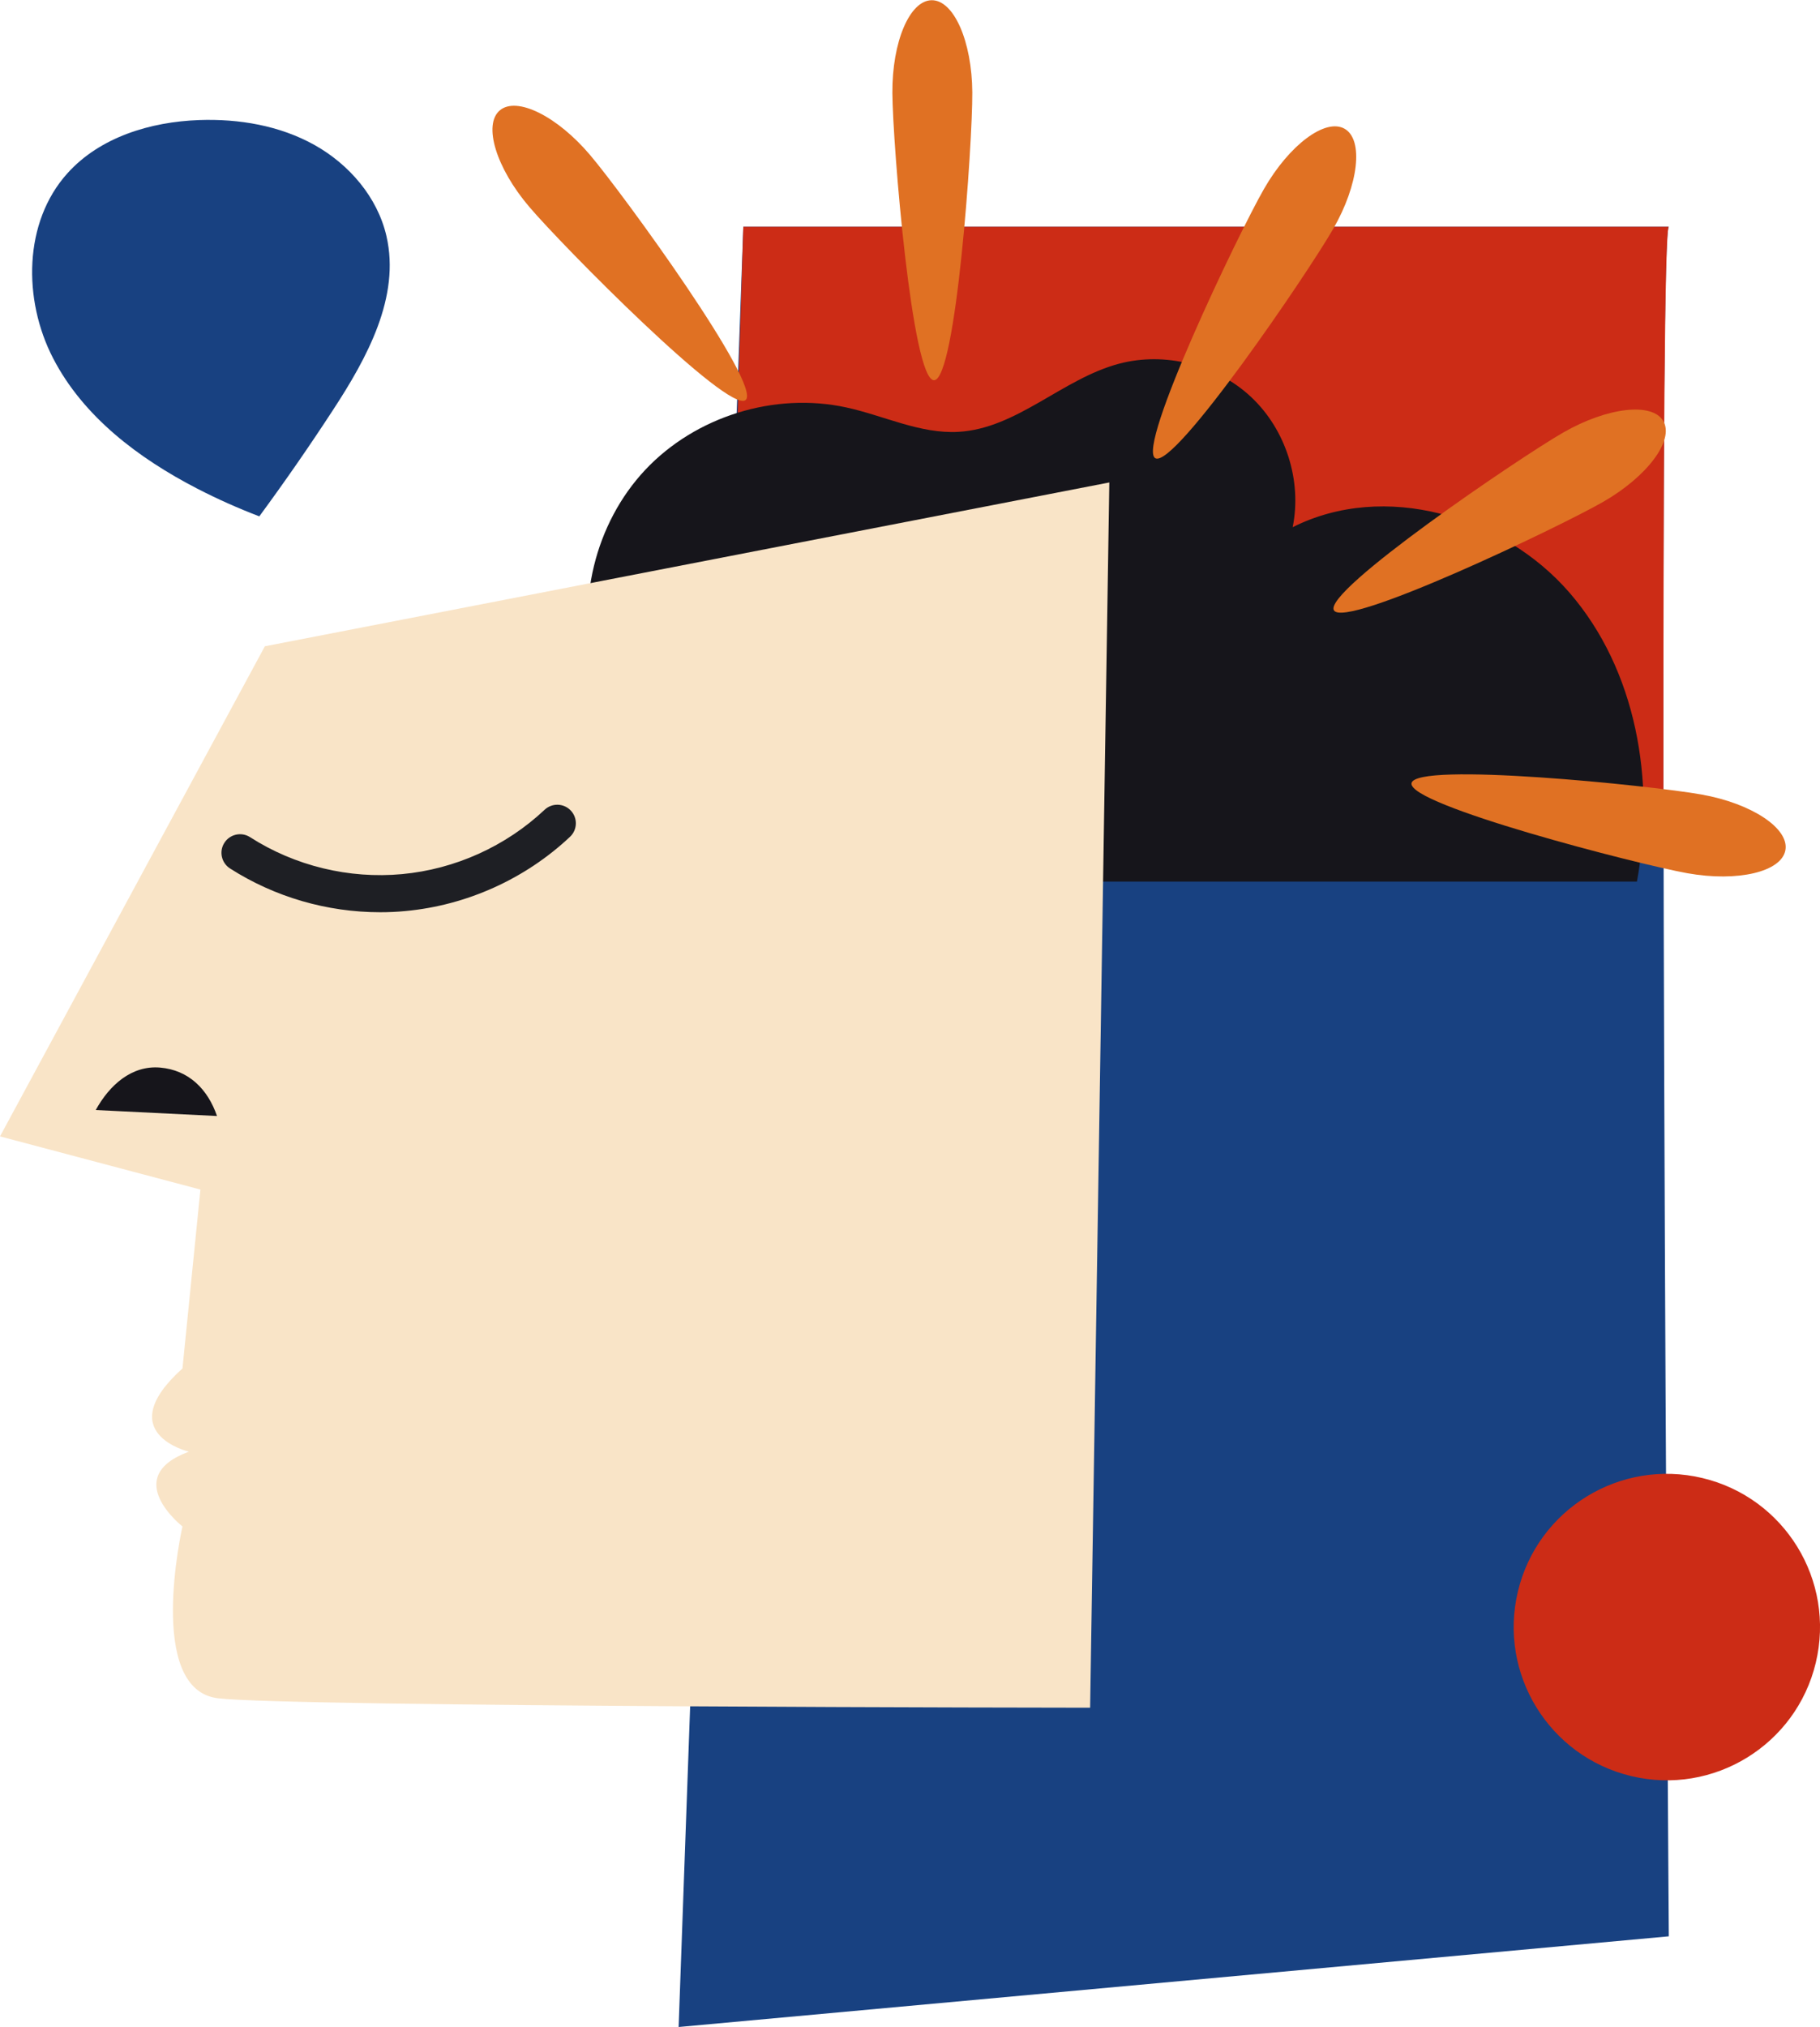 <?xml version="1.0" encoding="UTF-8"?> <svg xmlns="http://www.w3.org/2000/svg" xmlns:xlink="http://www.w3.org/1999/xlink" xmlns:xodm="http://www.corel.com/coreldraw/odm/2003" xml:space="preserve" width="2206px" height="2456px" version="1.0" style="shape-rendering:geometricPrecision; text-rendering:geometricPrecision; image-rendering:optimizeQuality; fill-rule:evenodd; clip-rule:evenodd" viewBox="0 0 307.21 341.95"> <defs> <style type="text/css"> .fil2 {fill:#16151B;fill-rule:nonzero} .fil0 {fill:#184181;fill-rule:nonzero} .fil4 {fill:#1E1F24;fill-rule:nonzero} .fil1 {fill:#CC2C16;fill-rule:nonzero} .fil5 {fill:#E07123;fill-rule:nonzero} .fil3 {fill:#F9E4C7;fill-rule:nonzero} </style> </defs> <g id="POST_x0020_1">  <g id="_2086356307488"> <path class="fil0" d="M114.55 341.95l10.92 -303.72c0,0 158.28,0 156.22,0 -2.06,0 0,288.42 0,288.42l-167.14 15.3z"></path> <path class="fil1" d="M280.78 133.12c-0.02,-53.73 0.2,-94.89 0.91,-94.89 -1.62,0 -156.22,0 -156.22,0l-2.91 94.89 158.22 0z"></path> <path class="fil2" d="M88.82 148.7l187.49 0c3.12,-16.97 -0.09,-35.69 -11.38,-48.74 -11.3,-13.05 -31.32,-18.82 -46.73,-11.05 1.59,-7.86 -1.15,-16.45 -6.99,-21.94 -5.84,-5.5 -14.59,-7.7 -22.33,-5.64 -9.55,2.54 -17.21,10.92 -27.07,11.49 -6.48,0.38 -12.59,-2.73 -18.93,-4.11 -12.11,-2.65 -25.48,1.5 -33.97,10.53 -8.48,9.04 -11.79,22.64 -8.39,34.56 -7.95,-0.35 -16.5,5.46 -18.89,13.05 -2.4,7.59 0.48,17.57 7.19,21.85z"></path> <path class="fil0" d="M8.96 60.4c-5.1,-9.86 -5.01,-22.95 2.42,-31.2 5.49,-6.1 14.01,-8.69 22.22,-8.98 6.72,-0.24 13.6,0.92 19.48,4.2 5.87,3.28 10.64,8.82 12.15,15.37 2.37,10.27 -3.26,20.54 -9.03,29.36 -3.97,6.09 -8.12,12.07 -12.43,17.93 -3.58,-1.37 -7.09,-2.93 -10.5,-4.69 -9.87,-5.1 -19.21,-12.12 -24.31,-21.99z"></path> <path class="fil3" d="M184.01 288.08c0,0 -134.91,-0.12 -147.21,-1.59 -12.29,-1.46 -6,-28.99 -6,-28.99 0,0 -10.6,-8.3 1.08,-12.62 0,0 -13.22,-3.11 -1.08,-14.04l3.03 -30.18 -33.83 -8.97 44.71 -82.69 142.54 -27.64 -3.24 206.72z"></path> <path class="fil4" d="M64.15 153.87c-8.93,0 -17.78,-2.56 -25.33,-7.39 -1.45,-0.94 -1.88,-2.87 -0.94,-4.33 0.93,-1.45 2.87,-1.88 4.32,-0.95 7.58,4.86 16.69,7.07 25.66,6.24 8.96,-0.83 17.51,-4.69 24.07,-10.86 1.26,-1.18 3.24,-1.12 4.42,0.14 1.19,1.26 1.12,3.24 -0.13,4.42 -7.57,7.12 -17.44,11.57 -27.78,12.53 -1.43,0.14 -2.86,0.2 -4.29,0.2z"></path> <path class="fil2" d="M36.63 188.25c-6.82,-0.34 -13.65,-0.67 -20.47,-1.01 2.33,-4.22 6.06,-7.57 10.87,-7.16 4.81,0.42 8.03,3.61 9.6,8.17z"></path> <circle class="fil1" transform="matrix(0.335 -1.399 1.399 0.335 281.359 274.475)" r="17.97"></circle> <path class="fil5" d="M225.04 38.58c4.3,-7.47 5.16,-15.03 1.93,-16.89 -3.23,-1.85 -9.33,2.69 -13.62,10.16 -4.3,7.47 -21.57,43.56 -18.34,45.42 3.23,1.85 25.74,-31.23 30.03,-38.69z"></path> <path class="fil5" d="M164.12 15.56c-0.05,-8.62 -3.12,-15.58 -6.84,-15.56 -3.73,0.02 -6.7,7.02 -6.65,15.64 0.05,8.61 3.31,48.49 7.03,48.47 3.73,-0.02 6.51,-39.94 6.46,-48.55z"></path> <path class="fil5" d="M99.6 26.11c-5.57,-6.57 -12.4,-9.94 -15.24,-7.52 -2.84,2.41 -0.62,9.69 4.96,16.25 5.57,6.57 33.7,35.03 36.54,32.61 2.84,-2.41 -20.68,-34.78 -26.26,-41.34z"></path> <path class="fil5" d="M263.88 72.93c7.47,-4.28 15.03,-5.14 16.89,-1.91 1.85,3.23 -2.7,9.33 -10.17,13.62 -7.47,4.28 -43.58,21.52 -45.44,18.29 -1.85,-3.23 31.25,-25.71 38.72,-30z"></path> <path class="fil5" d="M287.21 134.01c8.48,1.51 14.82,5.72 14.16,9.38 -0.65,3.67 -8.06,5.41 -16.54,3.9 -8.48,-1.52 -47.22,-11.52 -46.57,-15.19 0.66,-3.67 40.47,0.39 48.95,1.91z"></path> </g> </g> </svg> 